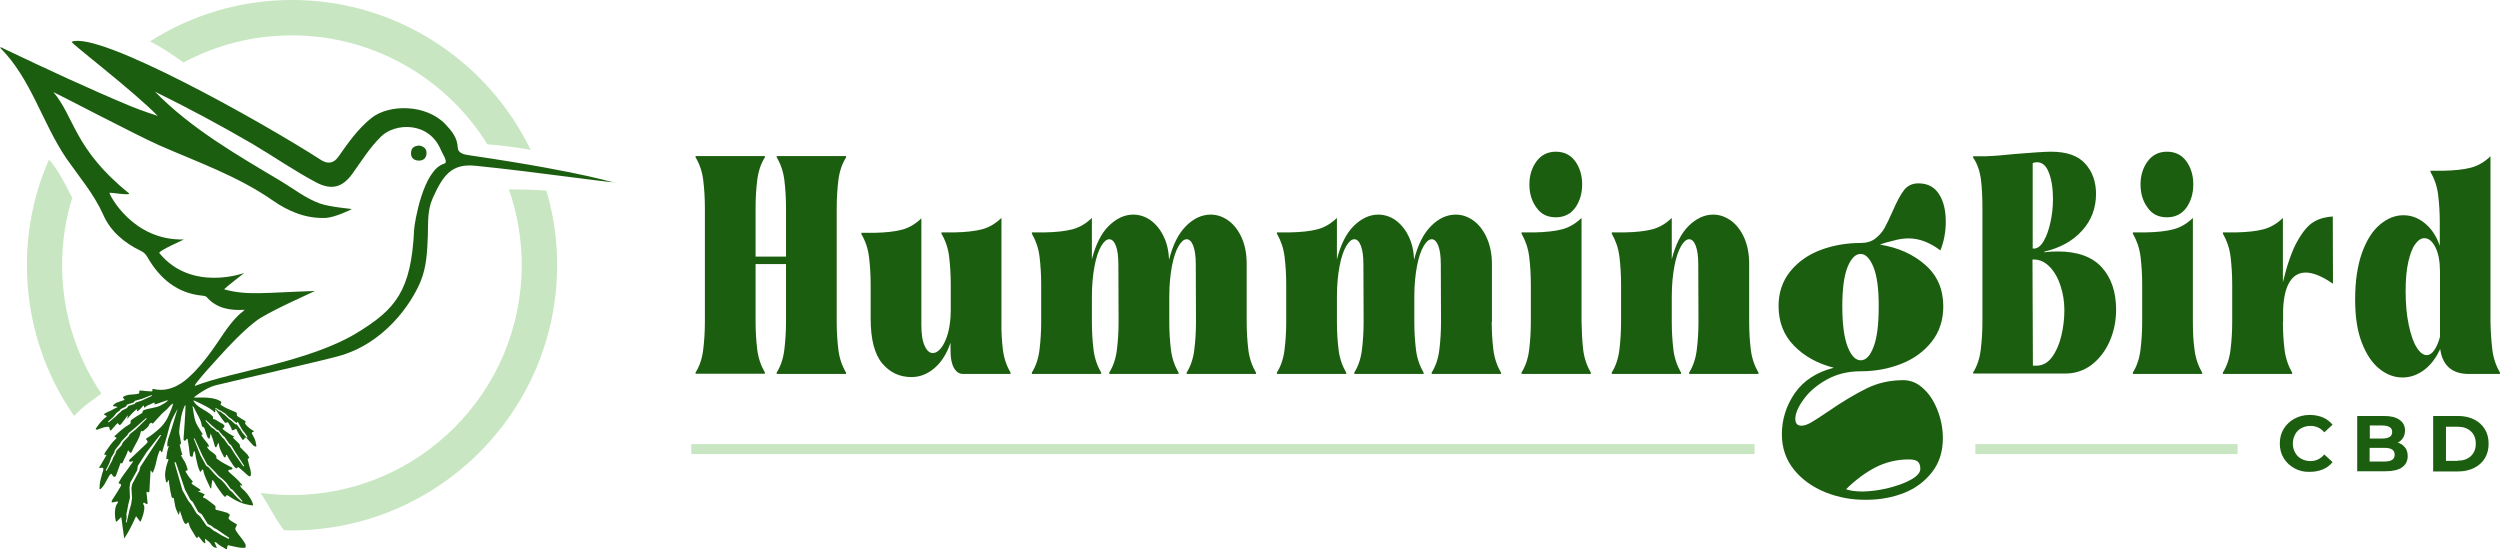 <svg xmlns="http://www.w3.org/2000/svg" xmlns:xlink="http://www.w3.org/1999/xlink" id="Capa_2" x="0px" y="0px" viewBox="0 0 1208 266.5" style="enable-background:new 0 0 1208 266.5;" xml:space="preserve"><style type="text/css">	.st0{fill:#1C5E0F;}	.st1{fill-rule:evenodd;clip-rule:evenodd;fill:#C7E6C1;}	.st2{fill:#C7E6C1;}</style><g>	<g>		<path class="st0" d="M226.6,75c-2.3-0.3-5.3-1-5.4-3.6c-0.2-4.9-2.9-8.1-6-11.4c-9.4-9.8-27.3-9.7-35.7-3   c-6.5,5.2-11.2,11.9-15.9,18.6c-2.1,3.1-4.8,3.8-8,2C126.8,59,47.6,14.7,34.6,20.2C34.1,20.8,64.3,43.8,76.2,56   c-0.2,0-8.7-2.9-12.6-4.5c-20.9-8.7-41.4-18.3-61.8-28C1.3,23.2,0.7,22.7,0,23c0,0,0,0,0,0L0,23l0,0c0,0,0,0,0,0l0,0c0,0,0,0,0,0   c0,0,0,0,0,0c15.1,15.1,20.3,36.2,32.1,53.6c6.2,8.9,13.3,17.1,17.8,27.2c3.5,8,10.2,13.6,18.1,17.4c1.5,0.7,2.4,1.6,3.2,3   c6,10.4,14.4,17.6,26.9,18.7c0.6,0.1,1.2,0.1,1.7,0.6c4.9,5.6,11.4,6.6,18.4,6.2c-0.2,0.2-0.5,0.5-0.7,0.7   c-3.1,2.3-5.5,5.3-7.8,8.4c-3.1,4.1-10.1,16.1-18.4,23.4c-1.4,1.3-8.2,7.8-16.9,5.8c-0.2-0.1-0.9-0.1-0.8,0.3   c0.3,1.1-0.5,0.8-1,0.8c-1.5-0.1-3.1-0.2-4.6-0.4c-0.5,0-0.8,0-0.7,0.7c0.1,0.6-0.2,0.8-0.7,0.9c-0.9,0.1-1.7,0.3-2.6,0.3   c-1.4,0.1-2.7,0.2-4,0.9c-0.8,0.4-0.8,0.5-0.2,1.1c0.5,0.5,0.5,0.6-0.1,0.8c-1,0.3-2.1,0.7-3.1,1.1c-0.7,0.2-1.3,0.7-1.8,1.2   c-0.3,0.3-0.3,0.5,0.2,0.6c0.5,0,1.7,0.2,1.7,0.4c0,0.2-1.2,0.6-1.7,0.9c-1.2,0.8-2.6,1.2-3.8,1.9c-0.4,0.2-0.9,0.4-0.9,0.7   c0,0.3,0.5,0.4,0.9,0.6c0.5,0.2,0.4,0.4,0.1,0.7c-0.1,0.1-0.2,0.2-0.3,0.2c-1.8,1.4-3.2,3.2-4.5,5.1c-0.1,0.2-0.4,0.4-0.2,0.6   c0.2,0.2,0.5,0.3,0.7,0.2c0.2,0,0.3-0.1,0.5-0.2c1.5-0.5,2.9-1.1,4.5-1.2c0.5,0,0.7,0,0.9,0.6c0.1,0.4,0.1,1.1,0.4,1.2   c0.4,0.1,0.7-0.5,1-0.8c0.7-0.8,1.4-1.6,2.1-2.4c0.2-0.2,0.4-0.5,0.8,0c0.6,0.8,0.7,0.8,1.4,0c0.8-1,2.7-3.5,3-4   c0.4-0.5-0.3,1.9,0,1.5c0.8-1.1,3.4-4,4.6-4.6c0.5-0.2-1.1,2.3,1.4,0.1c0.5-0.4,1.8-2.2,1.9-1.8c0.1,0.3,0.1,1.2,0.3,1   c0.3-0.4,1.2-0.9,1.6-1.1c1.1-0.4,1.8-0.9,2.9-1.3c0.1,0,0.4-0.2,0.4,0.1c0,0.8-0.2,0.8,0.1,0.7c1.5-0.3,5.9-2.1,6.2-2   c0.2,0.1,0.1,0.6-3.2,2.4c-2.5,1.4-5.5,1.3-8.1,2.3c-0.4,0.2-0.8,0.3-0.8,0.9c0,0.5-0.3,0.6-0.6,0.8c-1.6,0.9-3.2,1.9-4.7,3   c-0.3,0.2-0.6,0.5-0.5,0.9c0.2,0.8-0.2,1.1-0.7,1.4c-2.5,1.4-4.6,3.4-6.7,5.3c-0.6,0.5-0.6,0.6,0.2,0.9c0.5,0.2,0.6,0.3,0.1,0.7   c-2.1,1.9-3.6,4.3-5.2,6.6c-0.1,0.2-0.3,0.4-0.3,0.7c-0.1,0.3,0,0.6,0.3,0.5c1.1-0.2,0.4,0.4,0.3,0.7c-0.9,1.6-1.8,3.1-2.7,4.6   c-0.2,0.3-0.6,0.6-0.4,0.9c0.2,0.3,0.7,0,1,0c0.8-0.1,1.1,0.3,0.9,1.1c-0.1,0.5-0.3,1.1-0.5,1.6c-0.6,2.2-1.3,4.5-1.3,6.9   c0,0.3-0.2,0.6,0.2,0.7c0.3,0.1,0.5-0.2,0.7-0.4c0.6-0.6,1.1-1.3,1.6-2.1c0.6-1.2,1.3-2.3,1.9-3.5c0.2-0.4,0.5-0.7,0.7-1   c0.4-0.5,0.7-0.4,1,0.1c0.3,0.5,0.6,1.1,1.2,1c0.6-0.1,0.7-0.8,0.9-1.3c0.6-1.6,1.1-3.1,1.7-4.7c0.1-0.2,0.1-0.8,0.5-0.6   c0.7,0.3,0.7-0.2,0.9-0.6c0.7-1.8,1.8-3.3,2.3-5.2c0.1-0.4,0.3-0.4,0.5-0.1c0.1,0.1,0.2,0.3,0.3,0.4c0.5,0.7,0.8,0.7,1.2-0.1   c0.3-0.6,0.6-1.3,0.9-1.9c1.2-2.3,2.7-4.5,3.3-7.1c0.1-0.5,0.1-1.2,1-0.8c0.1,0,0.3-0.2,0.5-0.3c1-0.9,2.2-1.6,2.7-3   c0.1-0.2,0.3-0.4,0.5-0.6c0.2-0.2,0.4-0.4,0.7-0.1c0.4,0.4,0.7,0.2,0.9-0.1c0.6-0.7,1.3-1.4,1.9-2.1c1.2-1.3,2.4-2.7,3.8-3.8   c0.9-0.7,1.6-1.6,2.3-2.4c0.1-0.2,1-0.8,1.5-1.1c0,0.2-0.7,2.2-0.7,2.2c-0.4,1.2-1,2.4-1.5,3.6c-1.3,3.1-3.4,5.6-6,7.7   c-1.4,1.1-2.8,2.3-4.4,3.2c-0.6,0.3-0.7,0.7-0.2,1.1c0.8,0.8,0.3,1.2-0.3,1.8c-2.5,2.3-4.9,4.6-7.3,6.9c-0.4,0.4-1.2,0.8-0.8,1.5   c0.3,0.6,0.9,0,1.4,0c0.1,0,0.2,0,0.4,0c0,0.1-0.1,0.2-0.1,0.3c-0.8,1.1-1.6,2.1-2.3,3.2c-1.5,2.2-3.2,4.1-4.4,6.5   c-0.2,0.5-0.4,0.7,0.3,0.8c0.7,0.1,0.9,0.5,0.5,1.3c-1.1,2-2.4,3.9-3.6,5.8c-0.3,0.6-1,1.3-0.7,1.8c0.2,0.4,1.1-0.1,1.7-0.1   c0.4,0,1-0.4,1.2-0.1c0.3,0.4-0.3,0.9-0.5,1.3c-1.6,2.7-0.6,8.2-0.3,8.4c0.3,0.2,2.3-2.3,2.5-2.2l1.4,10.3   c1.9-2.9,3.2-5.2,5.7-10.7c0.1-0.2,2,2.7,2.1,2.6c0.3-0.1,2.5-5.8,1.8-7.8c-0.2-0.4-0.7-0.9-0.3-1.3c0.4-0.4,0.8,0.2,1.2,0.4   c0.6,0.4,0.8,0.1,0.8-0.5c0-0.2-0.1-0.4-0.1-0.7c-0.1-1.3-0.3-2.7-0.4-4c0-0.3-0.1-0.8,0.4-0.5c1,0.5,1-0.2,1-0.9   c0.2-3,0.3-6,0.5-8.9c0-0.2,0-0.5,0.1-0.5c0.3-0.1,0.3,0.2,0.4,0.4c0.4,0.9,0.7,0.6,0.9-0.1c0.3-0.7,0.6-1.4,0.8-2.2   c0.7-2.4,1-4.9,2-7.2c0.2-0.5,0.4-1.1,0.9-0.2c0.1,0.2,0.1,0.5,0.4,0.4c0.2-0.1,0.2-0.4,0.3-0.6c0.4-1.4,0.8-2.9,1.3-4.3   c1.4-4.1,1.9-8.5,4-12.4c0.7-1.2,1.3-2.5,2-3.7c-0.4,1.1-0.5,1.9-0.9,3c-0.2,0.6-0.4,1.4-0.6,2c0,0,0,0,0,0   c-0.9,2.9-1.7,5.8-2.7,8.6c-0.5,1.3-0.8,2.7-0.8,4.2c0,0.3,0,0.6,0.3,0.3c0.5-0.4,0.4,0,0.3,0.4c-0.6,1.8-0.9,3.6-1.1,5.5   c0,0.3,0.1,0.4,0.3,0.4c0.8-0.3,0.9-0.2,0.6,0.9c-0.1,0.3-0.2,0.5-0.3,0.7c-0.9,2.8-1.6,5.7-0.8,8.7c0.1,0.4,0,0.8,0.4,0.9   c0.4,0.1,0.4-0.4,0.6-0.7c0.1-0.1,0.1-0.5,0.3-0.4c0.1,0.1,0.2,0.3,0.2,0.5c0.1,1.6,0.5,3.2,0.7,4.8c0.2,1,0.4,1.9,0.6,2.8   c0.1,0.3,0.4,0.6,0.7,0.5c0.5-0.1,0.4,0.6,0.5,1c0.2,0.9,0.3,1.9,0.5,2.8c0.3,1.4,0.8,2.5,1.4,3.7c0.1,0.2,0.1,0.5,0.3,0.5   c0.2,0,0.2-0.4,0.3-0.6c0.1-0.1,0.1-0.3,0.1-0.5c0-0.2,0-0.5,0.1-0.5c0.2-0.1,0.2,0.2,0.3,0.4c0.4,1.2,0.8,2.4,1.2,3.6   c0.2,0.6,0.5,1.2,0.8,1.7c0.4,0.6,0.9,0.6,1.3,0.1c0.5-0.7,0.6-0.6,0.9,0.5c0.3,0.9,0.6,1.8,1.1,2.5c0.7,1.2,1.4,2.3,2.1,3.5   c0.2,0.3,0.4,0.4,0.6,0.6c0.2,0.1,0.3,0.2,0.4-0.2c0.1-0.5,0.4-0.6,0.6-0.3c0.5,0.6,1,1.3,1.5,1.9c0.4,0.5,0.8,0.9,1.3,1.2   c0.2,0.1,0.3,0.1,0.3-0.3c0-0.5-0.1-0.9-0.2-1.4c0-0.4,0.1-0.5,0.4-0.3c0.1,0.1,0.3,0.3,0.4,0.4c0.8,0.6,1.6,1.1,2.1,2   c0.7,1.1,1.4,1.6,2.4,1.8c0.1,0,0.3,0.1,0.4,0c0.1-0.2,0-0.3-0.1-0.4c-0.2-0.4-0.4-0.8-0.5-1.2c-0.2-0.4-0.4-0.7-0.5-1.2   c0.4,0,0.8,0.2,1.1,0.4c0,0,0,0,0,0c1.1,1.2,2.5,1.8,3.8,2.6c0.3,0.2,0.7,0.5,1,0.4c0.3-0.1,0.2-0.8,0.3-1.2   c0.1-0.6,0.4-0.7,0.7-0.6c0.6,0.1,1.1,0.3,1.7,0.4c1.9,0.4,3.8,0.9,5.8,0.8c0.6,0,0.7-0.2,0.7-0.9c0-0.8-0.4-1.3-0.7-1.8   c-1.1-1.9-2.6-3.3-3.7-5.1c-0.8-1.3-0.9-1.3-0.1-2.7c0.3-0.6,0.3-0.9-0.2-1.1c-0.3-0.1-0.5-0.3-0.7-0.4c-0.7-0.5-1.5-0.8-2.2-1.4   c-0.9-0.8-0.9-0.8-0.2-2.1c0,0,0-0.1,0-0.1c0.2-0.3,0.2-0.5-0.1-0.6c-0.4-0.3-0.8-0.7-1.3-0.8c-1.6-0.4-3.2-1-4.9-1.3   c-0.4-0.1-0.7-0.4-0.5-0.9c0.2-0.8-0.2-1.1-0.5-1.4c-1.3-1-2.5-1.9-3.8-2.9c-0.4-0.3-0.8-0.5-1.3-0.6c-0.5-0.1-0.5-0.4-0.2-0.9   c0.1-0.1,0.2-0.2,0.3-0.3c0.4-0.5,0.4-0.5-0.1-0.7c-0.8-0.4-1.5-0.7-2.3-1.1c-0.2-0.1-0.5-0.1-0.7-0.3c0.3,0,0.5,0,0.8-0.1   c0.2,0,0.4,0.1,0.5-0.3c0-0.3-0.2-0.4-0.3-0.5c-0.1-0.1-0.3-0.2-0.4-0.3c-1.1-0.7-2.2-1.4-3.2-2.1c-0.4-0.3-0.5-0.7-0.1-0.9   c0.6-0.3,0.3-0.5,0-0.8c-0.2-0.3-0.4-0.6-0.7-0.8c-0.8-1-1.6-2.1-2.2-3.2c-0.4-0.7-0.3-0.8,0.2-0.9c0.6-0.1,0.6-0.3,0.4-1   c-0.4-1.6-1-3.1-1.9-4.3c-0.4-0.6-0.8-1.3-1.1-1.9c-0.1-0.1-0.2-0.4,0.1-0.3c0.7,0.2,0.4-0.4,0.3-0.7c-0.3-1.2-0.9-3.1-1.1-4.4   c0-0.2,0.2,0,0.5-0.1c0.4-0.2-0.6-4.9-0.7-5.2c-0.2-0.8,0.3-4.6,0.9-8c0,0,0,0,0,0c0.6-3.1,1.8-5.7,1.9-5.7c0.3,0,0.2,0.3,0.2,0.5   c0,2.3-0.7,13.2-0.9,15.2c0,0.5-0.2,1.1,0.3,1.4c0.5,0.3,0.8-0.4,1.1-0.7c0.6-0.6,0.5,0,0.8,1.7c0.1,0.6,0.2,1.2,0.3,1.8   c0.1,1.4,0.4,2.7,0.5,4.1c0,0.7,0.6,0.9,1,0.9c0.5,0.1,0.4-0.5,0.5-0.8c0.2-0.5,0.1-1.1,0.4-1.6c0.1-0.1,0.1-0.3,0.2-0.3   c0.2,0,0.2,0.2,0.3,0.4c0.4,1,0.3,2,0.6,3c0.5,2.1,0.8,4.3,1.8,6.2c0.2,0.4,0.3,0.6,0.6,0.1c0.1-0.1,0.2-0.3,0.3-0.4   c0.1-0.2,0.2-0.4,0.5-0.4c0.3,0.1,0.3,0.3,0.3,0.5c0.6,2.9,2.1,5.5,3.3,8.2c0.1,0.2,0.1,0.4,0.3,0.4c0.3,0,0.3-0.3,0.3-0.5   c0-1.1,0.3-2.1,0.4-3.1c0-0.2,0-0.4,0.2-0.4c0.2,0,0.3,0.1,0.3,0.2c0.2,0.3,0.4,0.6,0.6,0.9c1,2.1,2.5,3.8,3.8,5.7   c0.3,0.4,0.7,0.7,1,1.1c0.2,0.2,0.4,0.3,0.6,0c0.4-0.9,0.9-0.6,1.5-0.2c2.3,1.6,4.7,2.9,7.3,3.7c1.3,0.4,2.6,0.6,3.9,0.8   c0.5,0.1,0.6-0.1,0.5-0.6c-0.2-0.7-0.5-1.4-0.8-2c-1.2-2.1-2.6-4-4.4-5.5c-0.4-0.3-0.7-0.7-0.9-1.2c-0.1-0.1-0.2-0.2-0.1-0.4   c0.1-0.1,0.2,0,0.3,0c0.2,0,0.5,0.3,0.7,0c0.1-0.2-0.2-0.4-0.4-0.6c-1.6-2-3.5-3.7-5.5-5.4c-0.3-0.3-0.9-0.6-0.8-1.1   c0.1-0.5,0.8-0.4,1.2-0.5c0.3-0.1,0.8,0,0.8-0.5c0-0.5-0.4-0.6-0.7-0.7c-2.2-1.2-4.5-2.2-6.5-3.8c-0.2-0.2-0.6-0.3-0.6-0.7   c0.2-1.1-0.6-1.5-1.2-2.1c-0.4-0.3-0.9-0.7-1.4-1c-0.6-0.5-1.3-1.1-1.7-1.8c-0.1-0.2-0.3-0.6,0.2-0.5c0.9,0.3,0.4-0.5,0.4-0.6   c-0.1-0.4-0.4-0.7-0.6-1c-0.9-1.2-2-2.3-2.7-3.6c-0.2-0.3-0.5-0.7,0.2-0.6c0.4,0,0.3-0.2,0.1-0.4c-0.8-1.1-1.4-2.3-2.1-3.4   c-0.7-1.1-1.3-2.4-1.6-3.7c-0.5-2-0.7-4.1-1.1-6.2c0,0,0,0,0,0c0-0.1,0-0.1,0-0.2c0,0.1,0,0.1,0.1,0.2c0,0,0,0,0,0   c0.6,0.4,0.8,1.1,1.1,1.7c1.1,2.4,2.8,4.6,3.2,7.3c0.1,0.4,0.1,0.9,0.6,1c0.6,0.1,0.8,0.6,0.9,1.1c0.4,1.1,0.7,2.2,1.1,3.3   c0.1,0.4,0.3,0.8,0.7,1.1c0.3,0.3,0.5,0.3,0.6-0.2c0.1-0.6,0.3-1.2,0.4-1.8c0-0.1,0.1-0.2,0.1-0.3c0,0.1,0.1,0.2,0.1,0.3   c0.6,1.4,1.1,2.9,1.5,4.4c0.1,0.5,0.3,1,0.4,1.5c0.1,0.2,0.2,0.4,0.4,0.4c0.3,0,0.4-0.2,0.5-0.4c0.2-0.4,0.3-0.8,0.5-1.2   c0.1-0.2,0.1-0.4,0.3-0.4c0.2,0,0.2,0.3,0.2,0.5c0.3,2.2,1.3,4,2.3,5.8c0.1,0.3,0.2,0.7,0.7,0.6c0.4-0.1,0.3-0.4,0.4-0.7   c0-0.2,0-0.5,0.3-0.5c0.3,0,0.3,0.3,0.4,0.4c0.8,1.7,1.9,3.1,2.9,4.7c0.4,0.6,0.8,1.1,1.5,1.4c0.1,0.1,0.3,0,0.4-0.2   c0.2-0.6,0.6-0.4,0.9-0.1c1.4,1.2,2.8,2.4,4.2,3.7c0.3,0.3,0.7,0.6,1.1,0.4c0.5-0.2,0.4-0.8,0.4-1.3c0-0.7-0.1-1.4-0.3-2.1   c-0.4-1.4-0.8-2.7-1.1-4.1c-0.1-0.3-0.3-0.9,0.1-1c0.8-0.3,0.4-0.7,0.2-1c-0.2-0.5-0.5-0.9-0.9-1.3c-0.9-0.9-1.8-1.8-2.7-2.7   c-0.3-0.3-0.6-0.5-0.6-1c0.1-0.7-0.3-1.1-0.8-1.6c-0.8-0.7-1.6-1.5-2.3-2.2c-0.1-0.1-0.4-0.3-0.1-0.5c1-0.3,0.2-0.4-0.1-0.6   c-1.6-0.9-3.2-1.9-4.7-3.1c-0.4-0.3-0.6-0.4,0-0.8c0.7-0.5,0.7-1.2,0-1.7c-0.3-0.3-0.6-0.5-1-0.6c-1.3-0.6-2.3-1.7-3.8-2   c-0.2,0-0.3-0.2-0.2-0.4c0.2-0.8-0.3-1.1-0.8-1.5c-2.2-2.1-4.3-2.6-7.2-5c-0.6-0.5-1.6-2-1.5-2.1c0.1-0.2,8.7,3.8,10,5.5   c0.1,0.1,0.2,0.3,0.4,0.3c0.3-0.1,0.1-0.4,0.2-0.7c0-0.2-0.1-0.5,0.1-0.6c0.2-0.1,0.3,0.2,0.4,0.4c1.3,1.8,2.4,3.7,3.8,5.4   c0.4,0.5,0.7,0.7,1.2,0.4c0.4-0.3,0.7-0.1,0.9,0.3c0.5,0.9,1.2,1.8,1.5,2.9c0.1,0.6,0.5,0.6,0.9,0.4c0.2-0.1,0.5-0.2,0.7-0.3   c0.5-0.6,0.7-0.2,0.9,0.3c0.6,1.5,1.5,2.8,2.4,4.2c0.5,0.8,0.6,0.8,1.2,0c0.5-0.7,0.8-0.8,1.4,0c0.8,1,1.7,1.8,2.5,2.8   c0.3,0.4,0.7,0.7,1.2,0.9c0.2,0.1,0.4,0.2,0.6,0.1c0.2-0.1,0.1-0.4,0.1-0.6c-0.2-1.2-0.4-2.5-1-3.6c-0.3-0.6-0.7-1.3-1-1.9   c-0.2-0.4-0.3-0.8,0.3-0.9c0.2,0,0.5-0.2,0.5-0.3c0.1-0.3-0.3-0.4-0.5-0.5c-1.3-0.8-2.5-1.7-3.4-2.9c-0.2-0.3-0.5-0.5-0.2-0.9   c0.4-0.5,0-0.7-0.3-0.9c-1.1-0.7-2.2-1.3-3.2-2c-0.4-0.2-0.7-0.5-0.6-0.9c0.2-0.8-0.2-1-0.7-1.3c-0.4-0.2-0.8-0.3-1.2-0.5   c-1.9-0.8-3.8-1.6-5.5-2.7c-0.3-0.2-0.7-0.4-0.3-0.9c0.5-0.7,0.1-1-0.5-1.3c-4.4-2.5-12.5-1.2-12.5-1.7c0-0.1,5.7-4.6,10.4-5.8   c14.5-3.5,49-11.3,59.1-14c22.4-6,35.5-25.3,40-36.2c2.9-7,3.2-14.5,3.5-22c0.2-6.1-0.3-12.2,2.3-18.1c5-11.2,9.2-16.9,20.5-15.8   c30.1,3,67.1,8.6,67.5,7.9C297.1,89,287.1,83.9,226.6,75z M68.4,193.6l-2.8,0.9l-0.6,0.7l-2.9,0.9l-0.8,1.1l-2.3,1.1l-0.7,0.7   l-1.5,1.3l-0.6,0.7l-3.7,3.1l-0.3-0.4l2.3-2l1.1-1.3l0.6-0.8l1.6-1.2l0.5-0.7l2.6-1.3l0.5-0.9l3.1-1l0.7-0.8l3.1-0.9   c0,0,0.1,0,0.1,0l4.8-1.9l0.2,0.4L68.4,193.6z M65.7,207.4l-3,2.4l-0.5,1l-2.8,2.9l-0.7,1.5l-2.5,2.7l-0.4,1.3l-1.1,1.9l-0.5,1.4   l-2.7,5l-0.4-0.2l1.7-3.4l0.8-2.3l0.1-0.4l1.5-2.5l0.3-1.2l2.4-3l0.8-1.3l2.8-2.9l0.6-1l3.2-2.6c0,0,0.1-0.1,0.1-0.1l5.2-4.6   l0.3,0.3L65.7,207.4z M71.5,219.9l-3.7,5.7l-0.5,1.9l-3.4,6.4l-0.4,1.9l0.3,4.8l-0.4,2.9l-0.9,3.2l-1.3,5.8l-0.2-0.1l-0.2-0.1   l0.3-1.4l0.1-1.9l-0.2,0l1-5.3l0.8-3.2l-0.2-4.9l0.3-2.3l3.4-6.1l0.3-2.1l3.9-6.1c0.1-0.1,0.1-0.1,0.1-0.2l6.8-8.7l0.4,0.3   L71.5,219.9z M89.4,236.6l2.6,4.9l1.2,1.1l2.6,4.8l1.7,1.1l2.9,4.7l1.5,0.7l1.8,1.4l0.6,0.2l6.5,4.4l-0.3,0.5l-3.4-1.7l-2.9-1.8   l-0.7-0.3l-2.3-1.8l-1.3-0.6l-3.2-4.6l-1.7-1.5l-2.7-4.5l-1.3-1.6l-2.8-5c0-0.1-0.1-0.1-0.1-0.2l-3.8-13.3l0.6-0.2L89.4,236.6z    M94,211.8l3.8,8.3l2.3,4.3l1.1,0.9l2.5,2.5l1.9,2.1l2.1,1.7l1.7,1.7l2,2.8l0.9,0.5l4.9,5.6l-0.3,0.3l-2.6-2.4l-2.2-2.4l-1-0.8   l-2.5-3.2l-1.5-1.6l-1.9-1.5l-1.6-1.6l-2.7-3.1l-1.3-0.9l-2.6-4.7c0-0.1-0.1-0.1-0.1-0.2l-3.3-8.2L94,211.8z M99.5,203l3.1,2.8   l0.5,0.4l1.7,1.5l0.7,0.2l2.3,2.7l0.6,0.4l2.5,3.6l0.7,0.4l2.4,4c0,0,0.1,0.1,0.1,0.1l3.9,6l-0.4,0.3l-4.1-5.9l-2.4-3.8l-0.7-0.5   l-2.1-3l-0.8-0.7l-2.1-2.8l-0.8-0.2l-1.3-1.3l-1.2-0.7l-2.8-3.2L99.5,203z M104.3,197.1l1.1,0.7l0.6,0.4l0.6,0.2l2.2,1.4l2.2,2.1   l0.6,0.3l2.6,2.2l0.7-0.6l1.9,3.5l0.6,0.8c0,0,0.2,0.2,0.4,0.5c0.5,0.6,0.5,0.6,0.5,0.6l1.3,2l-0.4,0.3l-2.2-2.6l-0.8-1.4   l-1.6-2.1l-0.5-0.5l-0.3,0.2l-2.3-2.1l-0.8-0.5l-2.3-2.2l-0.4-0.2l-1.5-1.2l-0.7-0.1l-1.9-1.6L104.3,197.1z M214.6,79.1   c-10.2,3-14.3,28.5-14.5,31.9c-1.4,29.8-9.1,38.6-27.9,50c-23.2,14-60.2,18.5-77.8,25.4c-2.5,1,13.6-16.3,13.6-16.3   s11-12.3,18.1-16.6c7.9-4.8,25.7-12.6,26.1-12.9c-24.9,0.8-32.6,2.3-43.9-0.8c0.7-0.9,9.7-7.9,9.7-7.9s-25.4,9.4-41-9.6   c-0.8-1,12.2-6.6,11.8-6.6C64.1,116.4,52.8,94,52.9,93.2c0-0.4,11.1,1.6,9.3,0.1C35.8,72,36,56.5,25.8,44.5   c0.4,0,39.1,20.3,50.9,25.6c18.7,8.2,38,14.9,55,26.7c7.6,5.3,16,8.9,25.7,8.5c4.3-0.2,12.3-4,12.6-4.3c-0.4-0.1-10.8-1-15.5-2.7   c-6.9-2.5-12.6-7.1-18.8-10.8c-21.3-12.7-43.3-25.3-60.8-43.2c16,7.9,30.7,15.7,47.2,25.3c10.3,6.1,20.2,13,30.8,18.6   c7.3,3.8,12.6,2.4,17.4-4.3c4.4-6.1,8.3-12.5,13.8-17.9c6.6-6.6,23.2-7.6,29,6.6C214.7,75.9,216.5,78.5,214.6,79.1z"></path>	</g>	<path class="st0" d="M202.5,70.3c-1.9,0.2-3.8,0.8-3.9,3.5c-0.1,2.7,1.6,3.7,3.6,3.8c2,0.1,3.8-0.9,3.9-3.5  C206.2,71.6,204.5,70.7,202.5,70.3z"></path></g><g>	<path class="st0" d="M1108.7,226.3c-2.2-1.2-3.9-2.8-5.2-4.9c-1.3-2.1-1.9-4.5-1.9-7.1c0-2.6,0.6-5,1.9-7.1c1.3-2.1,3-3.7,5.2-4.9  s4.7-1.8,7.4-1.8c2.3,0,4.4,0.4,6.3,1.2c1.9,0.8,3.4,2,4.7,3.5l-4,3.7c-1.8-2.1-4-3.1-6.7-3.1c-1.7,0-3.1,0.4-4.4,1.1  c-1.3,0.7-2.3,1.7-3,3c-0.7,1.3-1.1,2.8-1.1,4.4c0,1.7,0.4,3.1,1.1,4.4c0.7,1.3,1.7,2.3,3,3c1.3,0.7,2.8,1.1,4.4,1.1  c2.7,0,4.9-1.1,6.7-3.2l4,3.7c-1.3,1.6-2.8,2.7-4.7,3.5c-1.9,0.8-4,1.2-6.3,1.2C1113.4,228.1,1110.9,227.5,1108.7,226.3z"></path>	<path class="st0" d="M1162.1,216.2c0.9,1.1,1.3,2.5,1.3,4.2c0,2.3-0.9,4.1-2.7,5.4c-1.8,1.3-4.5,1.9-7.9,1.9h-13.8V201h13  c3.3,0,5.7,0.6,7.5,1.9c1.7,1.2,2.6,2.9,2.6,5.1c0,1.3-0.3,2.5-0.9,3.5c-0.6,1-1.5,1.8-2.6,2.4  C1160,214.2,1161.2,215.1,1162.1,216.2z M1145.1,205.6v6.3h6.1c1.5,0,2.7-0.3,3.5-0.8c0.8-0.5,1.2-1.3,1.2-2.4s-0.4-1.8-1.2-2.3  c-0.8-0.5-1.9-0.8-3.5-0.8H1145.1z M1155.9,222.2c0.8-0.5,1.2-1.4,1.2-2.5c0-2.2-1.6-3.3-4.9-3.3h-7.2v6.6h7.2  C1153.9,223,1155.1,222.7,1155.9,222.2z"></path>	<path class="st0" d="M1175.7,201h12.1c2.9,0,5.5,0.6,7.7,1.7s4,2.7,5.2,4.7c1.2,2,1.8,4.3,1.8,7s-0.6,5-1.8,7c-1.2,2-3,3.6-5.2,4.7  s-4.8,1.7-7.7,1.7h-12.1V201z M1187.5,222.6c2.7,0,4.8-0.7,6.4-2.2c1.6-1.5,2.4-3.5,2.4-6c0-2.5-0.8-4.6-2.4-6  c-1.6-1.5-3.7-2.2-6.4-2.2h-5.6v16.5H1187.5z"></path></g><g id="Rect&#xE1;ngulo_3">	<g>		<rect x="334" y="214.6" class="st1" width="513.8" height="4.8"></rect>	</g></g><g id="Rect&#xE1;ngulo_3_copia">	<rect x="954.5" y="214.6" class="st1" width="126.7" height="4.8"></rect></g><g>	<path class="st0" d="M408.8,76.1c-2,3.2-3.2,6.9-3.7,11c-0.5,4.1-0.8,8.6-0.8,13.5v55c0,4.8,0.3,9.3,0.8,13.4  c0.5,4.1,1.8,7.8,3.7,11.1v0.6h-33.5V180c2-3.2,3.2-6.9,3.7-11.1c0.5-4.1,0.8-8.6,0.8-13.4v-27.9h-14.7v27.9  c0,4.8,0.3,9.3,0.8,13.4c0.5,4.1,1.8,7.8,3.7,11.1v0.6h-33.5V180c2-3.2,3.2-6.9,3.7-11.1c0.5-4.1,0.8-8.6,0.8-13.4v-55  c0-4.9-0.3-9.4-0.8-13.5c-0.5-4.1-1.8-7.8-3.7-11v-0.6h33.5v0.6c-2,3.2-3.2,6.9-3.7,11c-0.5,4.1-0.8,8.6-0.8,13.5v23.5h14.7v-23.5  c0-4.9-0.3-9.4-0.8-13.5c-0.5-4.1-1.8-7.8-3.7-11v-0.6h33.5V76.1z"></path>	<path class="st0" d="M484.6,169c0.5,4.1,1.8,7.8,3.7,11.1v0.6h-22.9c-1.9,0-3.4-1-4.5-3c-1.1-2-1.6-4.7-1.6-8.2v-3.9  c-1.8,5.3-4.4,9.4-7.8,12.3c-3.4,2.9-7.1,4.3-11.1,4.3c-5.7,0-10.4-2.2-14.1-6.6c-3.7-4.4-5.6-11.6-5.6-21.6v-16.4  c0-4.9-0.3-9.4-0.8-13.5c-0.5-4.1-1.8-7.8-3.7-11v-0.6h6.1c5.6-0.1,10.1-0.6,13.5-1.5c3.4-0.9,6.5-2.7,9.4-5.5v51.5  c0,4.4,0.5,7.8,1.6,10.1c1,2.3,2.4,3.5,3.9,3.5c1.4,0,2.7-0.8,4.1-2.5c1.3-1.7,2.4-4.1,3.3-7.2c0.8-3.1,1.3-6.8,1.3-10.9v-12.6  c0-4.9-0.3-9.4-0.8-13.5c-0.5-4.1-1.8-7.8-3.7-11v-0.6h6.1c5.6-0.1,10.1-0.6,13.5-1.5c3.4-0.9,6.5-2.7,9.4-5.5v50  C483.8,160.4,484.1,164.8,484.6,169z"></path>	<path class="st0" d="M602.4,155.6c0,4.8,0.3,9.3,0.8,13.4c0.5,4.1,1.8,7.8,3.7,11.1v0.6h-33.5V180c2-3.2,3.2-6.9,3.7-11.1  c0.5-4.1,0.8-8.6,0.8-13.4l-0.1-27.6c0-4-0.4-7-1.2-9.1c-0.8-2.1-1.9-3.2-3.2-3.2c-1.3,0-2.6,1.1-3.9,3.3c-1.3,2.2-2.4,5.4-3.2,9.6  c-0.8,4.2-1.3,9.1-1.3,14.9v12.2c0,4.8,0.3,9.3,0.8,13.4c0.5,4.1,1.8,7.8,3.7,11.1v0.6H536V180c2-3.2,3.2-6.9,3.7-11.1  c0.5-4.1,0.8-8.6,0.8-13.4l-0.1-27.6c0-4-0.4-7-1.2-9.1c-0.8-2.1-1.9-3.2-3.2-3.2c-1.3,0-2.6,1.1-3.9,3.3c-1.3,2.2-2.4,5.4-3.2,9.6  c-0.8,4.2-1.3,9.1-1.3,14.9v12.2c0,4.8,0.3,9.3,0.8,13.4c0.5,4.1,1.8,7.8,3.7,11.1v0.6h-33.5V180c2-3.2,3.2-6.9,3.7-11.1  c0.5-4.1,0.8-8.6,0.8-13.4v-18.1c0-4.8-0.3-9.3-0.8-13.4c-0.5-4.1-1.8-7.8-3.7-11.1v-0.6h6.1c5.6-0.1,10.1-0.6,13.5-1.5  c3.4-0.9,6.5-2.7,9.4-5.5v20c1.8-7.1,4.5-12.5,8.1-16.1c3.7-3.6,7.6-5.5,11.9-5.5c2.9,0,5.7,0.9,8.2,2.6c2.5,1.8,4.7,4.3,6.3,7.6  c1.7,3.3,2.6,7.2,2.8,11.6c1.8-7.2,4.5-12.6,8.2-16.3c3.7-3.7,7.7-5.5,11.9-5.5c3.1,0,5.9,1,8.6,2.9c2.6,1.9,4.8,4.7,6.4,8.3  c1.6,3.6,2.4,7.8,2.4,12.7V155.6z"></path>	<path class="st0" d="M720.8,155.6c0,4.8,0.3,9.3,0.8,13.4c0.5,4.1,1.8,7.8,3.7,11.1v0.6h-33.5V180c2-3.2,3.2-6.9,3.7-11.1  c0.5-4.1,0.8-8.6,0.8-13.4l-0.1-27.6c0-4-0.4-7-1.2-9.1c-0.8-2.1-1.9-3.2-3.2-3.2c-1.3,0-2.6,1.1-3.9,3.3c-1.3,2.2-2.4,5.4-3.2,9.6  c-0.8,4.2-1.3,9.1-1.3,14.9v12.2c0,4.8,0.3,9.3,0.8,13.4c0.5,4.1,1.8,7.8,3.7,11.1v0.6h-33.5V180c2-3.2,3.2-6.9,3.7-11.1  c0.5-4.1,0.8-8.6,0.8-13.4l-0.1-27.6c0-4-0.4-7-1.2-9.1c-0.8-2.1-1.9-3.2-3.2-3.2c-1.3,0-2.6,1.1-3.9,3.3c-1.3,2.2-2.4,5.4-3.2,9.6  c-0.8,4.2-1.3,9.1-1.3,14.9v12.2c0,4.8,0.3,9.3,0.8,13.4c0.5,4.1,1.8,7.8,3.7,11.1v0.6h-33.5V180c2-3.2,3.2-6.9,3.7-11.1  c0.5-4.1,0.8-8.6,0.8-13.4v-18.1c0-4.8-0.3-9.3-0.8-13.4c-0.5-4.1-1.8-7.8-3.7-11.1v-0.6h6.1c5.6-0.1,10.1-0.6,13.5-1.5  c3.4-0.9,6.5-2.7,9.4-5.5v20c1.8-7.1,4.5-12.5,8.1-16.1c3.7-3.6,7.6-5.5,11.9-5.5c2.9,0,5.7,0.9,8.2,2.6c2.5,1.8,4.7,4.3,6.3,7.6  c1.7,3.3,2.6,7.2,2.8,11.6c1.8-7.2,4.5-12.6,8.2-16.3c3.7-3.7,7.7-5.5,11.9-5.5c3.1,0,5.9,1,8.6,2.9c2.6,1.9,4.8,4.7,6.4,8.3  c1.6,3.6,2.5,7.8,2.5,12.7V155.6z"></path>	<path class="st0" d="M765,169c0.5,4.1,1.8,7.8,3.7,11.1v0.6h-33.5V180c2-3.2,3.2-6.9,3.7-11.1c0.5-4.1,0.8-8.6,0.8-13.4v-18.1  c0-4.8-0.3-9.3-0.8-13.4c-0.5-4.1-1.8-7.8-3.7-11.1v-0.6h6.1c5.6-0.1,10.1-0.6,13.5-1.5c3.4-0.9,6.5-2.7,9.4-5.5v50  C764.3,160.4,764.5,164.8,765,169z M742.4,100.3c-2.3-3.1-3.4-6.9-3.4-11.2c0-4.2,1.1-7.9,3.4-11.1c2.3-3.1,5.4-4.7,9.4-4.7  c4,0,7.2,1.6,9.4,4.7c2.2,3.1,3.3,6.8,3.3,11.1c0,4.3-1.1,8.1-3.3,11.2c-2.2,3.1-5.4,4.7-9.4,4.7  C747.7,105,744.6,103.5,742.4,100.3z"></path>	<path class="st0" d="M845.2,155.6c0,4.8,0.3,9.3,0.8,13.4c0.5,4.1,1.8,7.8,3.7,11.1v0.6h-33.5V180c2-3.2,3.2-6.9,3.7-11.1  c0.5-4.1,0.8-8.6,0.8-13.4l-0.1-27.6c0-4-0.4-7-1.2-9.1c-0.8-2.1-1.9-3.2-3.2-3.2c-1.3,0-2.6,1.1-3.9,3.3c-1.3,2.2-2.4,5.4-3.2,9.6  c-0.8,4.2-1.3,9.1-1.3,14.9v12.2c0,4.8,0.3,9.3,0.8,13.4c0.5,4.1,1.8,7.8,3.7,11.1v0.6h-33.5V180c2-3.2,3.2-6.9,3.7-11.1  c0.5-4.1,0.8-8.6,0.8-13.4v-18.1c0-4.8-0.3-9.3-0.8-13.4c-0.5-4.1-1.8-7.8-3.7-11.1v-0.6h6.1c5.6-0.1,10.1-0.6,13.5-1.5  c3.4-0.9,6.5-2.7,9.4-5.5v20c1.8-7.1,4.5-12.5,8.1-16.1c3.7-3.6,7.6-5.5,11.9-5.5c3.1,0,5.9,1,8.6,2.9c2.6,1.9,4.8,4.7,6.4,8.3  c1.6,3.6,2.4,7.8,2.4,12.7V155.6z"></path>	<path class="st0" d="M953.4,180.6V180c2-3.2,3.2-6.9,3.7-11.1c0.5-4.1,0.8-8.6,0.8-13.4v-55c0-5-0.2-9.5-0.7-13.6  c-0.5-4.1-1.7-7.7-3.8-10.8v-0.6h6.1c3.7-0.1,8.5-0.5,14.2-1.1c8.6-0.7,14.4-1.1,17.3-1.1c7.6,0,13.1,1.9,16.6,5.8  c3.5,3.9,5.2,8.8,5.2,14.6c0,6.9-2.3,12.9-6.8,17.8c-4.5,5-10.6,8.3-18.2,10.1v0.3c2.2-0.3,4.3-0.4,6.4-0.4  c9.7,0,16.8,2.6,21.4,7.7c4.6,5.1,6.9,11.9,6.9,20.4c0,5.6-1.1,10.8-3.2,15.5c-2.1,4.7-5.1,8.5-8.8,11.3c-3.8,2.8-8,4.1-12.6,4.1  H953.4z M982.9,120.1c1.6,0,3.2-1.2,4.6-3.6c1.4-2.4,2.5-5.5,3.3-9.2c0.8-3.7,1.2-7.4,1.2-11c0-5.3-0.7-9.6-2-12.9  c-1.3-3.4-3.2-5-5.7-5c-0.7,0-1.4,0.1-2.1,0.4v41.3H982.9z M983.9,176.7c3.1,0,5.6-1.4,7.6-4.1c2-2.7,3.5-6.1,4.5-10.2  c1-4.1,1.5-8.3,1.5-12.5c0-4.1-0.6-8.1-1.9-11.9c-1.2-3.8-3-6.8-5.2-9.1c-2.3-2.3-4.8-3.5-7.6-3.5h-0.7l0.2,51.3H983.9z"></path>	<path class="st0" d="M1060.4,169c0.5,4.1,1.8,7.8,3.7,11.1v0.6h-33.5V180c2-3.2,3.2-6.9,3.7-11.1c0.5-4.1,0.8-8.6,0.8-13.4v-18.1  c0-4.8-0.3-9.3-0.8-13.4c-0.5-4.1-1.8-7.8-3.7-11.1v-0.6h6.1c5.6-0.1,10.1-0.6,13.5-1.5c3.4-0.9,6.5-2.7,9.4-5.5v50  C1059.6,160.4,1059.8,164.8,1060.4,169z M1037.7,100.3c-2.3-3.1-3.4-6.9-3.4-11.2c0-4.2,1.1-7.9,3.4-11.1c2.3-3.1,5.4-4.7,9.4-4.7  c4,0,7.2,1.6,9.4,4.7c2.2,3.1,3.3,6.8,3.3,11.1c0,4.3-1.1,8.1-3.3,11.2c-2.2,3.1-5.4,4.7-9.4,4.7  C1043,105,1039.9,103.5,1037.7,100.3z"></path>	<path class="st0" d="M1103.1,155.6c0,4.8,0.3,9.3,0.8,13.4c0.5,4.1,1.8,7.8,3.7,11.1v0.6h-33.5V180c2-3.2,3.2-6.9,3.7-11.1  c0.5-4.1,0.8-8.6,0.8-13.4v-18.1c0-4.8-0.3-9.3-0.8-13.4c-0.5-4.1-1.8-7.8-3.7-11.1v-0.6h6.1c5.6-0.1,10.1-0.6,13.5-1.5  c3.4-0.9,6.5-2.7,9.4-5.5v31c2.1-8.6,4.4-15.2,7-19.8c2.6-4.6,5.2-7.7,7.9-9.3c2.7-1.6,5.8-2.4,9.2-2.6l0.1,32.5  c-5.2-3.6-9.6-5.4-13.2-5.4c-3.3,0-5.9,1.5-7.8,4.6c-1.9,3.1-2.9,7.6-3.1,13.5V155.6z"></path>	<path class="st0" d="M1204.3,169c0.5,4.1,1.8,7.8,3.7,11.1v0.6h-15.1c-4.2,0-7.4-1.1-9.7-3.2c-2.3-2.2-3.6-5.1-4.1-8.9  c-2,4.4-4.6,7.8-7.8,10.2c-3.3,2.4-6.7,3.6-10.4,3.6c-4,0-7.7-1.4-11.2-4.2c-3.5-2.8-6.3-7-8.5-12.7c-2.2-5.7-3.2-12.6-3.2-20.8  c0-8.8,1.1-16.3,3.3-22.5c2.2-6.1,5.1-10.7,8.7-13.7c3.6-3,7.3-4.5,11.3-4.5c3.8,0,7.3,1.3,10.4,3.9c3.2,2.6,5.6,6.2,7.2,10.9  v-11.2c0-4.9-0.3-9.4-0.8-13.5c-0.5-4.1-1.8-7.8-3.7-11v-0.6h6.1c5.6-0.1,10.1-0.6,13.5-1.5c3.4-0.9,6.5-2.7,9.4-5.5v80  C1203.5,160.4,1203.8,164.8,1204.3,169z M1176.1,169.4c1.1-1.5,2.1-3.7,2.9-6.6v-31.4c0-5-0.7-8.9-2.2-11.9  c-1.5-2.9-3.2-4.4-5.3-4.4c-1.6,0-3,0.9-4.4,2.8c-1.4,1.8-2.5,4.7-3.4,8.6s-1.3,8.6-1.3,14.2c0,6.2,0.5,11.6,1.5,16.3  c1,4.7,2.2,8.3,3.8,10.8c1.5,2.5,3.2,3.8,4.9,3.8C1173.8,171.6,1175,170.9,1176.1,169.4z"></path></g><g>	<path class="st0" d="M882.1,237.9c-6.2-2.5-11.3-6.1-15.2-10.9c-3.9-4.8-5.9-10.5-5.9-17.1c0-7.3,2.1-13.9,6.3-20  c4.2-6,10.5-10.1,18.8-12.2c-7.8-2-14.2-5.5-19.2-10.6c-5-5.1-7.5-11.5-7.5-19.3c0-6.4,1.9-12,5.6-16.6c3.7-4.6,8.6-8.1,14.7-10.4  c6.1-2.3,12.6-3.4,19.5-3.4c2.7,0,5.1-0.7,6.9-2.1s3.4-3.1,4.5-5.1c1.1-2,2.4-4.7,3.9-8.1c2-4.6,3.8-8,5.5-10.2  c1.7-2.2,4-3.3,7-3.3c4.5,0,7.8,1.8,10,5.3c2.2,3.5,3.2,7.9,3.2,13.2c0,5-0.9,9.7-2.6,13.9c-5.2-3.9-10.3-5.8-15.3-5.8  c-1.9,0-3.7,0.2-5.5,0.6c-1.7,0.4-3.4,0.9-5.1,1.3c-1.6,0.5-2.7,0.8-3.3,1.1c8.8,1.4,16.1,4.7,21.9,9.8c5.8,5.1,8.7,11.8,8.7,20  c0,6.7-1.9,12.4-5.6,17.1c-3.7,4.7-8.6,8.3-14.7,10.7c-6.1,2.4-12.6,3.6-19.5,3.6c-6.2,0-11.6,1.3-16.5,4  c-4.8,2.7-8.6,5.9-11.2,9.6c-2.7,3.7-4,6.8-4,9.4c0,2.2,1,3.3,3,3.3c1.2,0,2.8-0.5,4.7-1.6c1.9-1.1,4.5-2.8,7.9-5.1  c6.8-4.7,13-8.4,18.6-11.2c5.6-2.8,11.6-4.1,18-4.1c3.5,0,6.7,1.3,9.6,4c2.9,2.6,5.2,6.1,6.9,10.5c1.7,4.3,2.6,8.9,2.6,13.5  c0,6.4-1.7,11.9-5.2,16.4c-3.5,4.5-8,7.9-13.6,10.1c-5.6,2.2-11.7,3.3-18.1,3.3C894.9,241.6,888.4,240.4,882.1,237.9z M905.3,167.6  c1.7-4.3,2.5-10.9,2.5-19.7c0-8.6-0.9-14.9-2.6-19c-1.7-4.1-3.8-6.2-6.2-6.2c-2.4,0-4.5,2.1-6.2,6.2c-1.7,4.1-2.6,10.4-2.6,19  c0,8.8,0.9,15.4,2.6,19.7c1.7,4.3,3.8,6.5,6.3,6.5C901.6,174.1,903.7,171.9,905.3,167.6z M912.5,235.8c4.4-1.1,8-2.4,11-4.1  c3-1.7,4.4-3.4,4.4-5.2c0-1.5-0.4-2.7-1.2-3.4c-0.8-0.8-2.3-1.1-4.4-1.1c-5.7,0-11.1,1.3-16,3.8c-4.9,2.5-9.7,6.1-14.3,10.6  c1.9,0.7,4.6,1.1,8.1,1.1C904,237.4,908.1,236.9,912.5,235.8z"></path></g><g>	<path class="st2" d="M141.1,0c-25.2,0-48.7,7.3-68.6,20c5.7,2.8,10.9,6.5,16.2,10.2c15.6-8.4,33.4-13.1,52.4-13.1  c39.8,0,74.8,21.1,94.4,52.6c7,0.6,14,1.5,20.9,2.7C235.6,29.5,191.7,0,141.1,0z"></path>	<path class="st2" d="M269.2,128.1c0-12.5-1.8-24.6-5.2-36c-6-0.5-12-0.5-18.1-0.6c4,11.5,6.2,23.8,6.2,36.6  c0,61.3-49.8,111.1-111.1,111.1c-5.1,0-10.1-0.4-15.1-1c4,5.9,7,12.4,11.3,18c1.3,0,2.5,0.1,3.8,0.1  C211.7,256.2,269.2,198.7,269.2,128.1z"></path>	<path class="st2" d="M49,190.2c-12-17.7-19-39.1-19-62.1c0-11.3,1.7-22.2,4.9-32.5c-3.3-6.5-6.7-13.4-11.2-18.5  C16.8,92.7,13,110,13,128.1c0,27,8.4,52.2,22.8,72.9C39.7,196.8,44.3,193.5,49,190.2z"></path></g></svg>